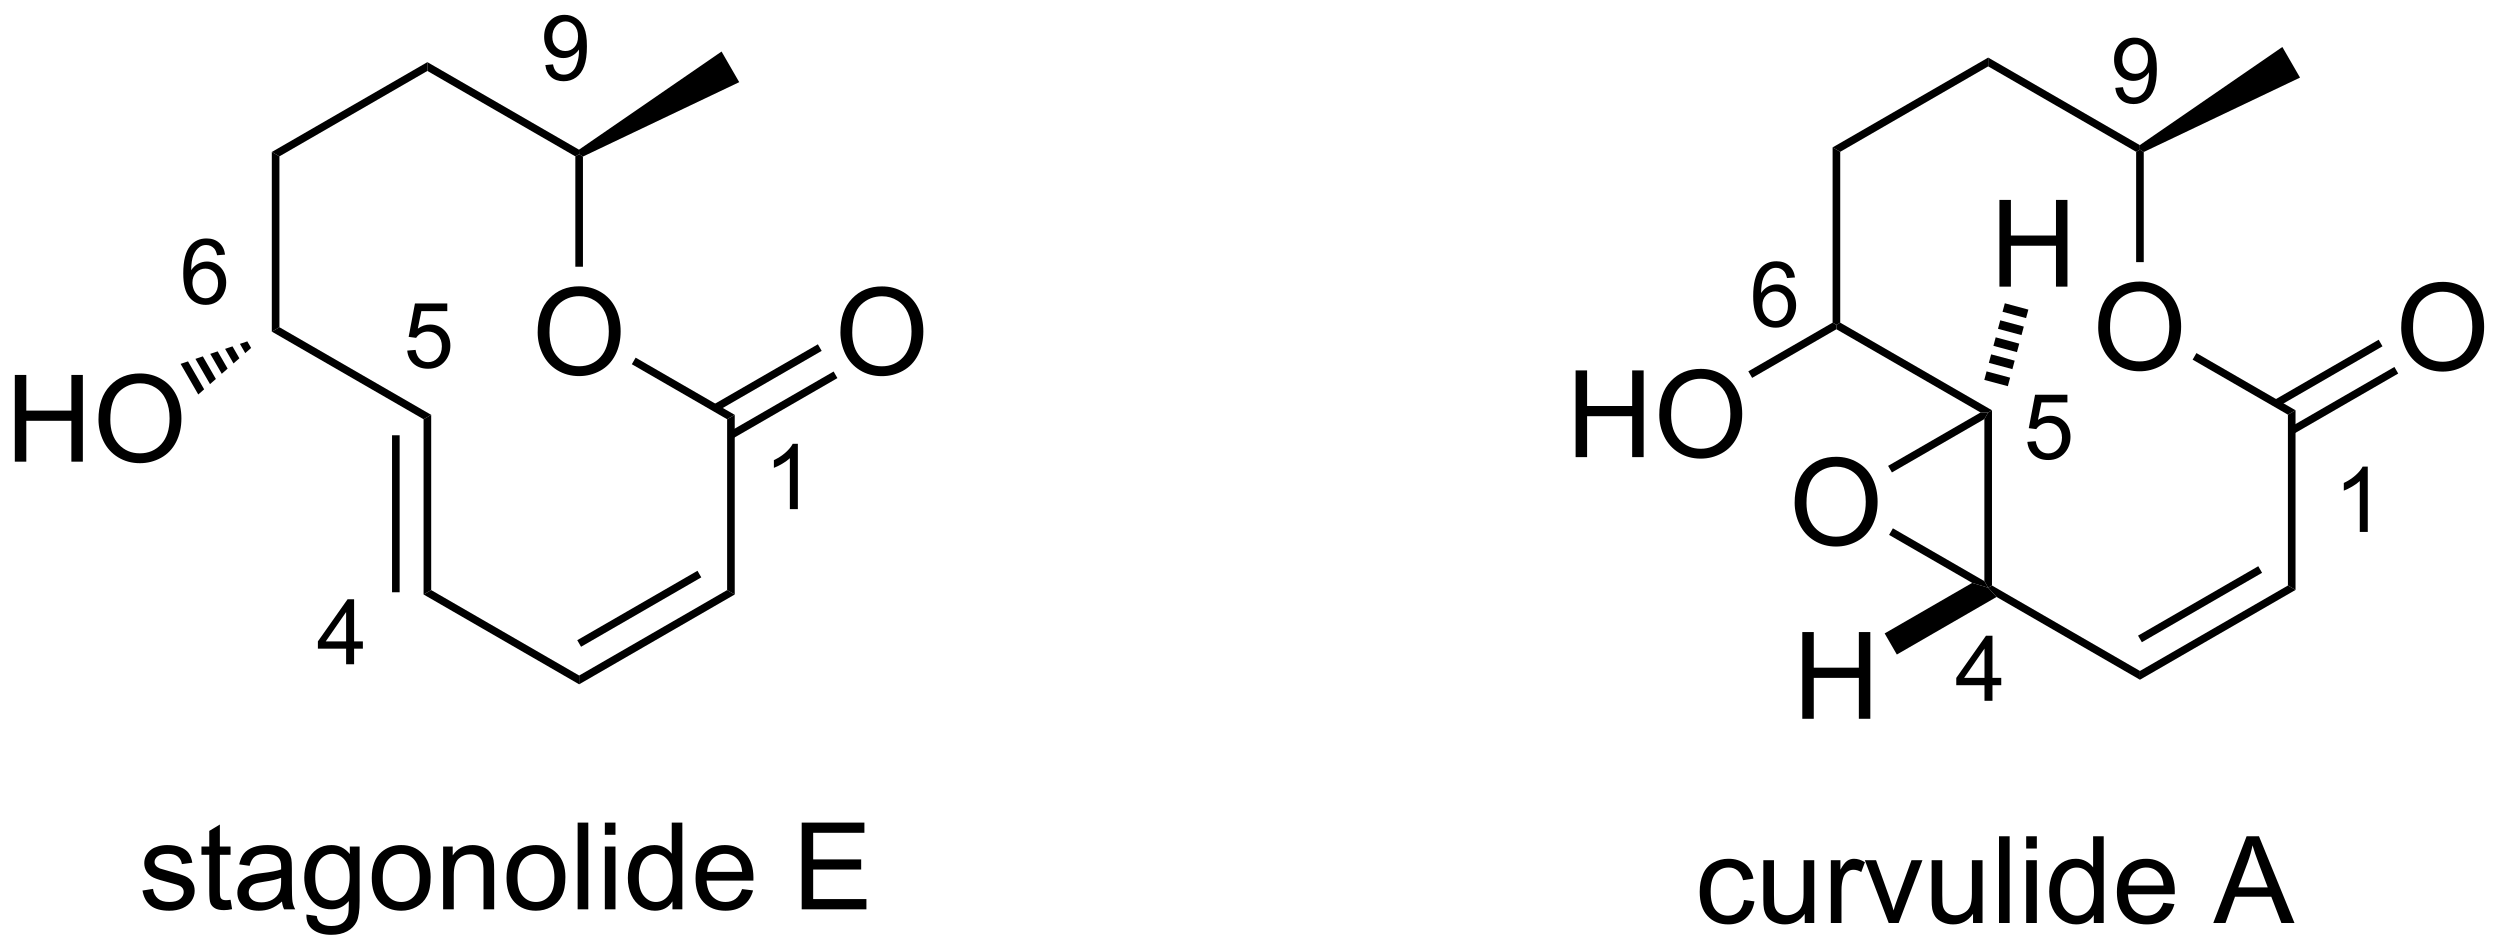 <?xml version="1.0" encoding="UTF-8"?>
<!DOCTYPE svg PUBLIC '-//W3C//DTD SVG 1.0//EN'
          'http://www.w3.org/TR/2001/REC-SVG-20010904/DTD/svg10.dtd'>
<svg stroke-dasharray="none" shape-rendering="auto" xmlns="http://www.w3.org/2000/svg" font-family="'Dialog'" text-rendering="auto" width="450" fill-opacity="1" color-interpolation="auto" color-rendering="auto" preserveAspectRatio="xMidYMid meet" font-size="12px" viewBox="0 0 450 171" fill="black" xmlns:xlink="http://www.w3.org/1999/xlink" stroke="black" image-rendering="auto" stroke-miterlimit="10" stroke-linecap="square" stroke-linejoin="miter" font-style="normal" stroke-width="1" height="171" stroke-dashoffset="0" font-weight="normal" stroke-opacity="1"
><!--Generated by the Batik Graphics2D SVG Generator--><defs id="genericDefs"
  /><g
  ><defs id="defs1"
    ><clipPath clipPathUnits="userSpaceOnUse" id="clipPath1"
      ><path d="M2.225 5.228 L170.901 5.228 L170.901 69.327 L2.225 69.327 L2.225 5.228 Z"
      /></clipPath
      ><clipPath clipPathUnits="userSpaceOnUse" id="clipPath2"
      ><path d="M0.188 11.06 L0.188 73.377 L164.174 73.377 L164.174 11.06 Z"
      /></clipPath
    ></defs
    ><g transform="scale(2.667,2.667) translate(-2.225,-5.228) matrix(1.029,0,0,1.029,2.031,-6.148)"
    ><path d="M35.454 32.855 Q35.454 31.436 36.215 30.637 Q36.976 29.834 38.179 29.834 Q38.966 29.834 39.597 30.212 Q40.231 30.587 40.562 31.26 Q40.896 31.933 40.896 32.787 Q40.896 33.654 40.547 34.337 Q40.197 35.02 39.556 35.373 Q38.916 35.724 38.174 35.724 Q37.371 35.724 36.737 35.336 Q36.106 34.946 35.78 34.275 Q35.454 33.602 35.454 32.855 ZM36.23 32.865 Q36.23 33.895 36.782 34.487 Q37.335 35.078 38.171 35.078 Q39.02 35.078 39.569 34.48 Q40.12 33.882 40.12 32.785 Q40.12 32.089 39.884 31.571 Q39.649 31.053 39.196 30.769 Q38.746 30.481 38.181 30.481 Q37.382 30.481 36.805 31.033 Q36.23 31.581 36.23 32.865 Z" stroke="none" clip-path="url(#clipPath2)"
    /></g
    ><g transform="matrix(2.743,0,0,2.743,-0.517,-30.336)"
    ><path d="M27.984 38.571 L28.484 38.282 L28.484 49.782 L27.984 50.071 ZM25.914 39.621 L25.914 49.926 L26.414 49.926 L26.414 39.621 Z" stroke="none" clip-path="url(#clipPath2)"
    /></g
    ><g transform="matrix(2.743,0,0,2.743,-0.517,-30.336)"
    ><path d="M27.984 50.071 L28.484 49.782 L38.193 55.388 L38.193 55.965 Z" stroke="none" clip-path="url(#clipPath2)"
    /></g
    ><g transform="matrix(2.743,0,0,2.743,-0.517,-30.336)"
    ><path d="M38.193 55.965 L38.193 55.388 L47.903 49.782 L48.403 50.071 ZM38.318 53.502 L46.208 48.947 L45.958 48.514 L38.068 53.069 Z" stroke="none" clip-path="url(#clipPath2)"
    /></g
    ><g transform="matrix(2.743,0,0,2.743,-0.517,-30.336)"
    ><path d="M48.403 50.071 L47.903 49.782 L47.903 38.571 L48.403 38.282 Z" stroke="none" clip-path="url(#clipPath2)"
    /></g
    ><g transform="matrix(2.743,0,0,2.743,-0.517,-30.336)"
    ><path d="M48.403 38.282 L47.903 38.571 L41.65 34.961 L41.9 34.528 Z" stroke="none" clip-path="url(#clipPath2)"
    /></g
    ><g transform="matrix(2.743,0,0,2.743,-0.517,-30.336)"
    ><path d="M38.443 28.562 L37.943 28.562 L37.943 21.32 L38.193 21.176 L38.443 21.333 Z" stroke="none" clip-path="url(#clipPath2)"
    /></g
    ><g transform="matrix(2.743,0,0,2.743,-0.517,-30.336)"
    ><path d="M38.182 20.881 L38.193 21.176 L37.943 21.32 L28.234 15.715 L28.234 15.137 Z" stroke="none" clip-path="url(#clipPath2)"
    /></g
    ><g transform="matrix(2.743,0,0,2.743,-0.517,-30.336)"
    ><path d="M28.234 15.137 L28.234 15.715 L18.525 21.32 L18.025 21.032 Z" stroke="none" clip-path="url(#clipPath2)"
    /></g
    ><g transform="matrix(2.743,0,0,2.743,-0.517,-30.336)"
    ><path d="M18.025 21.032 L18.525 21.32 L18.525 32.532 L18.025 32.821 Z" stroke="none" clip-path="url(#clipPath2)"
    /></g
    ><g transform="matrix(2.743,0,0,2.743,-0.517,-30.336)"
    ><path d="M18.025 32.821 L18.525 32.532 L28.484 38.282 L27.984 38.571 Z" stroke="none" clip-path="url(#clipPath2)"
    /></g
    ><g transform="matrix(2.743,0,0,2.743,-0.517,-30.336)"
    ><path d="M38.443 21.333 L38.193 21.176 L38.182 20.881 L47.538 14.441 L48.698 16.451 Z" stroke="none" clip-path="url(#clipPath2)"
    /></g
    ><g transform="matrix(2.743,0,0,2.743,-0.517,-30.336)"
    ><path d="M1.161 41.356 L1.161 35.665 L1.914 35.665 L1.914 38.002 L4.872 38.002 L4.872 35.665 L5.625 35.665 L5.625 41.356 L4.872 41.356 L4.872 38.673 L1.914 38.673 L1.914 41.356 L1.161 41.356 ZM6.651 38.585 Q6.651 37.166 7.412 36.367 Q8.172 35.565 9.376 35.565 Q10.163 35.565 10.794 35.942 Q11.428 36.318 11.759 36.99 Q12.093 37.663 12.093 38.517 Q12.093 39.384 11.744 40.067 Q11.394 40.751 10.753 41.103 Q10.113 41.455 9.371 41.455 Q8.569 41.455 7.934 41.066 Q7.303 40.676 6.977 40.005 Q6.651 39.333 6.651 38.585 ZM7.427 38.595 Q7.427 39.625 7.978 40.218 Q8.532 40.808 9.368 40.808 Q10.217 40.808 10.766 40.21 Q11.317 39.612 11.317 38.515 Q11.317 37.819 11.081 37.301 Q10.846 36.783 10.393 36.499 Q9.943 36.212 9.379 36.212 Q8.579 36.212 8.002 36.763 Q7.427 37.311 7.427 38.595 Z" stroke="none" clip-path="url(#clipPath2)"
    /></g
    ><g transform="matrix(2.743,0,0,2.743,-0.517,-30.336)"
    ><path d="M16.668 33.893 L16.282 34.232 L15.931 33.624 L16.418 33.46 ZM15.897 34.571 L15.511 34.91 L14.958 33.952 L15.445 33.788 ZM15.126 35.25 L14.741 35.589 L13.985 34.28 L14.472 34.116 ZM14.355 35.928 L13.97 36.267 L13.012 34.609 L13.499 34.444 ZM13.585 36.607 L13.199 36.946 L12.039 34.937 L12.526 34.773 Z" stroke="none" clip-path="url(#clipPath2)"
    /></g
    ><g transform="matrix(2.743,0,0,2.743,-0.517,-30.336)"
    ><path d="M55.338 32.874 Q55.338 31.456 56.099 30.657 Q56.86 29.854 58.063 29.854 Q58.85 29.854 59.481 30.232 Q60.115 30.608 60.446 31.28 Q60.78 31.953 60.78 32.807 Q60.78 33.674 60.431 34.357 Q60.081 35.041 59.44 35.392 Q58.8 35.744 58.058 35.744 Q57.255 35.744 56.621 35.356 Q55.99 34.965 55.664 34.295 Q55.338 33.622 55.338 32.874 ZM56.114 32.885 Q56.114 33.915 56.666 34.507 Q57.219 35.097 58.055 35.097 Q58.904 35.097 59.453 34.5 Q60.004 33.902 60.004 32.805 Q60.004 32.108 59.768 31.591 Q59.533 31.073 59.08 30.789 Q58.63 30.501 58.066 30.501 Q57.266 30.501 56.689 31.053 Q56.114 31.601 56.114 32.885 Z" stroke="none" clip-path="url(#clipPath2)"
    /></g
    ><g transform="matrix(2.743,0,0,2.743,-0.517,-30.336)"
    ><path d="M48.278 39.834 L55.141 35.871 L54.891 35.438 L48.028 39.401 ZM47.246 38.047 L54.109 34.085 L53.859 33.652 L46.996 37.614 Z" stroke="none" clip-path="url(#clipPath2)"
    /></g
    ><g transform="matrix(2.743,0,0,2.743,-0.517,-30.336)"
    ><path d="M137.876 32.555 Q137.876 31.137 138.637 30.337 Q139.398 29.535 140.601 29.535 Q141.388 29.535 142.019 29.913 Q142.653 30.288 142.984 30.961 Q143.318 31.634 143.318 32.488 Q143.318 33.355 142.969 34.038 Q142.619 34.721 141.978 35.073 Q141.338 35.425 140.596 35.425 Q139.793 35.425 139.159 35.037 Q138.528 34.646 138.202 33.976 Q137.876 33.303 137.876 32.555 ZM138.652 32.565 Q138.652 33.595 139.203 34.188 Q139.757 34.778 140.593 34.778 Q141.442 34.778 141.99 34.18 Q142.542 33.583 142.542 32.485 Q142.542 31.789 142.306 31.271 Q142.071 30.754 141.618 30.469 Q141.168 30.182 140.603 30.182 Q139.804 30.182 139.227 30.733 Q138.652 31.282 138.652 32.565 Z" stroke="none" clip-path="url(#clipPath2)"
    /></g
    ><g transform="matrix(2.743,0,0,2.743,-0.517,-30.336)"
    ><path d="M130.406 38.56 L130.656 38.127 L130.906 37.982 L130.906 49.482 L130.656 49.627 L130.406 49.194 Z" stroke="none" clip-path="url(#clipPath2)"
    /></g
    ><g transform="matrix(2.743,0,0,2.743,-0.517,-30.336)"
    ><path d="M131.206 50.233 L130.656 49.627 L130.906 49.482 L140.615 55.088 L140.615 55.665 Z" stroke="none" clip-path="url(#clipPath2)"
    /></g
    ><g transform="matrix(2.743,0,0,2.743,-0.517,-30.336)"
    ><path d="M140.615 55.665 L140.615 55.088 L150.325 49.482 L150.825 49.771 ZM140.74 53.203 L148.63 48.648 L148.38 48.215 L140.49 52.77 Z" stroke="none" clip-path="url(#clipPath2)"
    /></g
    ><g transform="matrix(2.743,0,0,2.743,-0.517,-30.336)"
    ><path d="M150.825 49.771 L150.325 49.482 L150.325 38.271 L150.825 37.982 Z" stroke="none" clip-path="url(#clipPath2)"
    /></g
    ><g transform="matrix(2.743,0,0,2.743,-0.517,-30.336)"
    ><path d="M150.825 37.982 L150.325 38.271 L144.072 34.661 L144.322 34.228 Z" stroke="none" clip-path="url(#clipPath2)"
    /></g
    ><g transform="matrix(2.743,0,0,2.743,-0.517,-30.336)"
    ><path d="M140.865 28.262 L140.365 28.262 L140.365 21.021 L140.615 20.877 L140.865 21.034 Z" stroke="none" clip-path="url(#clipPath2)"
    /></g
    ><g transform="matrix(2.743,0,0,2.743,-0.517,-30.336)"
    ><path d="M140.604 20.582 L140.615 20.877 L140.365 21.021 L130.656 15.415 L130.656 14.838 Z" stroke="none" clip-path="url(#clipPath2)"
    /></g
    ><g transform="matrix(2.743,0,0,2.743,-0.517,-30.336)"
    ><path d="M130.656 14.838 L130.656 15.415 L120.947 21.021 L120.447 20.732 Z" stroke="none" clip-path="url(#clipPath2)"
    /></g
    ><g transform="matrix(2.743,0,0,2.743,-0.517,-30.336)"
    ><path d="M120.447 20.732 L120.947 21.021 L120.947 32.232 L120.697 32.377 L120.447 32.232 Z" stroke="none" clip-path="url(#clipPath2)"
    /></g
    ><g transform="matrix(2.743,0,0,2.743,-0.517,-30.336)"
    ><path d="M120.697 32.665 L120.697 32.377 L120.947 32.232 L130.906 37.982 L130.656 38.127 L130.156 38.127 Z" stroke="none" clip-path="url(#clipPath2)"
    /></g
    ><g transform="matrix(2.743,0,0,2.743,-0.517,-30.336)"
    ><path d="M140.865 21.034 L140.615 20.877 L140.604 20.582 L149.96 14.142 L151.12 16.151 Z" stroke="none" clip-path="url(#clipPath2)"
    /></g
    ><g transform="matrix(2.743,0,0,2.743,-0.517,-30.336)"
    ><path d="M103.583 41.057 L103.583 35.366 L104.336 35.366 L104.336 37.703 L107.294 37.703 L107.294 35.366 L108.047 35.366 L108.047 41.057 L107.294 41.057 L107.294 38.373 L104.336 38.373 L104.336 41.057 L103.583 41.057 ZM109.073 38.285 Q109.073 36.867 109.834 36.067 Q110.594 35.265 111.798 35.265 Q112.585 35.265 113.216 35.643 Q113.85 36.018 114.181 36.691 Q114.515 37.364 114.515 38.218 Q114.515 39.085 114.166 39.768 Q113.816 40.451 113.175 40.803 Q112.535 41.155 111.793 41.155 Q110.99 41.155 110.356 40.767 Q109.725 40.376 109.399 39.706 Q109.073 39.033 109.073 38.285 ZM109.849 38.295 Q109.849 39.325 110.4 39.918 Q110.954 40.508 111.79 40.508 Q112.639 40.508 113.188 39.91 Q113.739 39.312 113.739 38.215 Q113.739 37.519 113.503 37.002 Q113.268 36.484 112.815 36.199 Q112.365 35.912 111.8 35.912 Q111.001 35.912 110.424 36.463 Q109.849 37.012 109.849 38.295 Z" stroke="none" clip-path="url(#clipPath2)"
    /></g
    ><g transform="matrix(2.743,0,0,2.743,-0.517,-30.336)"
    ><path d="M120.447 32.232 L120.697 32.377 L120.697 32.665 L115.166 35.858 L114.916 35.425 Z" stroke="none" clip-path="url(#clipPath2)"
    /></g
    ><g transform="matrix(2.743,0,0,2.743,-0.517,-30.336)"
    ><path d="M157.76 32.575 Q157.76 31.157 158.521 30.357 Q159.281 29.555 160.485 29.555 Q161.272 29.555 161.903 29.933 Q162.537 30.308 162.868 30.981 Q163.202 31.654 163.202 32.508 Q163.202 33.375 162.853 34.058 Q162.503 34.741 161.862 35.093 Q161.222 35.445 160.48 35.445 Q159.677 35.445 159.043 35.057 Q158.412 34.666 158.086 33.996 Q157.76 33.323 157.76 32.575 ZM158.536 32.585 Q158.536 33.615 159.087 34.208 Q159.641 34.798 160.477 34.798 Q161.326 34.798 161.875 34.2 Q162.426 33.602 162.426 32.505 Q162.426 31.809 162.19 31.291 Q161.955 30.774 161.502 30.489 Q161.052 30.202 160.487 30.202 Q159.688 30.202 159.111 30.753 Q158.536 31.302 158.536 32.585 Z" stroke="none" clip-path="url(#clipPath2)"
    /></g
    ><g transform="matrix(2.743,0,0,2.743,-0.517,-30.336)"
    ><path d="M150.7 39.534 L157.563 35.572 L157.313 35.139 L150.45 39.101 ZM149.668 37.748 L156.531 33.785 L156.281 33.352 L149.418 37.315 Z" stroke="none" clip-path="url(#clipPath2)"
    /></g
    ><g transform="matrix(2.743,0,0,2.743,-0.517,-30.336)"
    ><path d="M117.957 44.055 Q117.957 42.637 118.718 41.837 Q119.479 41.035 120.682 41.035 Q121.469 41.035 122.1 41.413 Q122.734 41.788 123.066 42.461 Q123.4 43.134 123.4 43.988 Q123.4 44.855 123.05 45.538 Q122.701 46.221 122.059 46.573 Q121.42 46.925 120.677 46.925 Q119.875 46.925 119.241 46.537 Q118.609 46.146 118.283 45.476 Q117.957 44.803 117.957 44.055 ZM118.734 44.065 Q118.734 45.095 119.285 45.688 Q119.839 46.278 120.674 46.278 Q121.523 46.278 122.072 45.68 Q122.623 45.083 122.623 43.985 Q122.623 43.289 122.388 42.772 Q122.152 42.254 121.699 41.969 Q121.249 41.682 120.685 41.682 Q119.885 41.682 119.308 42.233 Q118.734 42.782 118.734 44.065 Z" stroke="none" clip-path="url(#clipPath2)"
    /></g
    ><g transform="matrix(2.743,0,0,2.743,-0.517,-30.336)"
    ><path d="M130.156 38.127 L130.656 38.127 L130.406 38.56 L124.339 42.062 L124.089 41.63 Z" stroke="none" clip-path="url(#clipPath2)"
    /></g
    ><g transform="matrix(2.743,0,0,2.743,-0.517,-30.336)"
    ><path d="M124.153 46.161 L124.403 45.728 L130.406 49.194 L130.656 49.627 L129.606 49.309 Z" stroke="none" clip-path="url(#clipPath2)"
    /></g
    ><g transform="matrix(2.743,0,0,2.743,-0.517,-30.336)"
    ><path d="M118.458 58.227 L118.458 52.536 L119.211 52.536 L119.211 54.873 L122.169 54.873 L122.169 52.536 L122.922 52.536 L122.922 58.227 L122.169 58.227 L122.169 55.543 L119.211 55.543 L119.211 58.227 L118.458 58.227 Z" stroke="none" clip-path="url(#clipPath2)"
    /></g
    ><g transform="matrix(2.743,0,0,2.743,-0.517,-30.336)"
    ><path d="M129.606 49.309 L130.656 49.627 L131.206 50.233 L124.662 54.011 L123.862 52.625 Z" stroke="none" clip-path="url(#clipPath2)"
    /></g
    ><g transform="matrix(2.743,0,0,2.743,-0.517,-30.336)"
    ><path d="M131.394 29.869 L131.394 24.178 L132.147 24.178 L132.147 26.515 L135.105 26.515 L135.105 24.178 L135.858 24.178 L135.858 29.869 L135.105 29.869 L135.105 27.185 L132.147 27.185 L132.147 29.869 L131.394 29.869 Z" stroke="none" clip-path="url(#clipPath2)"
    /></g
    ><g transform="matrix(2.743,0,0,2.743,-0.517,-30.336)"
    ><path d="M130.401 35.988 L130.55 35.429 L132.096 35.843 L131.946 36.402 ZM130.7 34.871 L130.85 34.312 L132.395 34.726 L132.246 35.285 ZM130.999 33.754 L131.149 33.195 L132.695 33.609 L132.545 34.168 ZM131.299 32.637 L131.448 32.078 L132.994 32.492 L132.844 33.051 ZM131.598 31.52 L131.748 30.961 L133.293 31.376 L133.143 31.934 Z" stroke="none" clip-path="url(#clipPath2)"
    /></g
    ><g transform="matrix(2.743,0,0,2.743,-0.517,-30.336)"
    ><path d="M9.539 69.498 L10.23 69.389 Q10.287 69.806 10.554 70.029 Q10.82 70.249 11.297 70.249 Q11.778 70.249 12.011 70.052 Q12.244 69.855 12.244 69.591 Q12.244 69.356 12.039 69.219 Q11.894 69.126 11.325 68.983 Q10.556 68.789 10.259 68.647 Q9.961 68.504 9.809 68.256 Q9.656 68.005 9.656 67.702 Q9.656 67.425 9.78 67.192 Q9.907 66.957 10.124 66.802 Q10.287 66.68 10.569 66.597 Q10.851 66.514 11.172 66.514 Q11.659 66.514 12.024 66.654 Q12.391 66.794 12.565 67.032 Q12.741 67.27 12.808 67.671 L12.125 67.764 Q12.078 67.446 11.853 67.267 Q11.63 67.089 11.224 67.089 Q10.743 67.089 10.536 67.249 Q10.331 67.407 10.331 67.619 Q10.331 67.757 10.417 67.865 Q10.502 67.977 10.683 68.052 Q10.789 68.09 11.302 68.23 Q12.042 68.427 12.334 68.554 Q12.629 68.68 12.795 68.921 Q12.963 69.162 12.963 69.519 Q12.963 69.868 12.759 70.176 Q12.554 70.484 12.169 70.655 Q11.786 70.823 11.302 70.823 Q10.497 70.823 10.075 70.489 Q9.656 70.156 9.539 69.498 ZM15.318 70.104 L15.419 70.722 Q15.124 70.784 14.891 70.784 Q14.511 70.784 14.301 70.665 Q14.091 70.544 14.006 70.347 Q13.921 70.15 13.921 69.522 L13.921 67.151 L13.408 67.151 L13.408 66.608 L13.921 66.608 L13.921 65.585 L14.617 65.166 L14.617 66.608 L15.318 66.608 L15.318 67.151 L14.617 67.151 L14.617 69.56 Q14.617 69.861 14.653 69.946 Q14.689 70.031 14.772 70.083 Q14.858 70.132 15.013 70.132 Q15.129 70.132 15.318 70.104 ZM18.692 70.22 Q18.303 70.551 17.944 70.689 Q17.587 70.823 17.175 70.823 Q16.494 70.823 16.13 70.492 Q15.765 70.158 15.765 69.643 Q15.765 69.34 15.902 69.089 Q16.041 68.838 16.264 68.688 Q16.487 68.535 16.766 68.458 Q16.973 68.403 17.387 68.354 Q18.233 68.253 18.635 68.114 Q18.637 67.969 18.637 67.93 Q18.637 67.503 18.441 67.329 Q18.171 67.091 17.643 67.091 Q17.152 67.091 16.916 67.265 Q16.681 67.438 16.57 67.876 L15.886 67.782 Q15.979 67.345 16.192 67.076 Q16.406 66.804 16.81 66.659 Q17.214 66.514 17.744 66.514 Q18.272 66.514 18.601 66.638 Q18.932 66.763 19.087 66.952 Q19.243 67.138 19.305 67.425 Q19.341 67.604 19.341 68.07 L19.341 69.001 Q19.341 69.977 19.385 70.236 Q19.429 70.492 19.561 70.73 L18.831 70.73 Q18.723 70.513 18.692 70.22 ZM18.635 68.66 Q18.254 68.815 17.493 68.924 Q17.061 68.986 16.883 69.063 Q16.704 69.141 16.606 69.291 Q16.51 69.441 16.51 69.622 Q16.51 69.902 16.722 70.088 Q16.934 70.275 17.341 70.275 Q17.744 70.275 18.058 70.099 Q18.373 69.923 18.521 69.615 Q18.635 69.379 18.635 68.916 L18.635 68.66 ZM20.295 71.072 L20.975 71.172 Q21.017 71.488 21.211 71.631 Q21.472 71.825 21.922 71.825 Q22.406 71.825 22.67 71.631 Q22.934 71.436 23.027 71.087 Q23.082 70.875 23.079 70.189 Q22.621 70.73 21.938 70.73 Q21.087 70.73 20.621 70.117 Q20.155 69.503 20.155 68.644 Q20.155 68.054 20.367 67.557 Q20.582 67.058 20.988 66.786 Q21.395 66.514 21.941 66.514 Q22.67 66.514 23.144 67.104 L23.144 66.608 L23.788 66.608 L23.788 70.171 Q23.788 71.134 23.592 71.535 Q23.398 71.939 22.971 72.171 Q22.546 72.404 21.925 72.404 Q21.188 72.404 20.732 72.07 Q20.279 71.739 20.295 71.072 ZM20.874 68.595 Q20.874 69.405 21.195 69.778 Q21.519 70.15 22.003 70.15 Q22.484 70.15 22.81 69.78 Q23.136 69.41 23.136 68.618 Q23.136 67.86 22.8 67.477 Q22.466 67.091 21.992 67.091 Q21.527 67.091 21.201 67.472 Q20.874 67.85 20.874 68.595 ZM24.584 68.668 Q24.584 67.524 25.221 66.972 Q25.754 66.514 26.517 66.514 Q27.369 66.514 27.907 67.071 Q28.448 67.627 28.448 68.611 Q28.448 69.405 28.207 69.863 Q27.969 70.319 27.514 70.572 Q27.058 70.823 26.517 70.823 Q25.653 70.823 25.117 70.269 Q24.584 69.713 24.584 68.668 ZM25.304 68.668 Q25.304 69.459 25.648 69.855 Q25.995 70.249 26.517 70.249 Q27.038 70.249 27.382 69.853 Q27.728 69.457 27.728 68.644 Q27.728 67.881 27.382 67.487 Q27.035 67.091 26.517 67.091 Q25.995 67.091 25.648 67.485 Q25.304 67.876 25.304 68.668 ZM29.267 70.73 L29.267 66.608 L29.896 66.608 L29.896 67.192 Q30.349 66.514 31.208 66.514 Q31.581 66.514 31.891 66.649 Q32.204 66.781 32.359 66.998 Q32.515 67.216 32.577 67.516 Q32.616 67.71 32.616 68.194 L32.616 70.73 L31.917 70.73 L31.917 68.222 Q31.917 67.795 31.834 67.583 Q31.754 67.371 31.547 67.247 Q31.34 67.12 31.06 67.12 Q30.613 67.12 30.289 67.405 Q29.966 67.687 29.966 68.478 L29.966 70.73 L29.267 70.73 ZM33.427 68.668 Q33.427 67.524 34.064 66.972 Q34.597 66.514 35.36 66.514 Q36.212 66.514 36.75 67.071 Q37.291 67.627 37.291 68.611 Q37.291 69.405 37.05 69.863 Q36.812 70.319 36.356 70.572 Q35.901 70.823 35.36 70.823 Q34.496 70.823 33.96 70.269 Q33.427 69.713 33.427 68.668 ZM34.146 68.668 Q34.146 69.459 34.491 69.855 Q34.837 70.249 35.36 70.249 Q35.88 70.249 36.224 69.853 Q36.571 69.457 36.571 68.644 Q36.571 67.881 36.224 67.487 Q35.878 67.091 35.36 67.091 Q34.837 67.091 34.491 67.485 Q34.146 67.876 34.146 68.668 ZM38.094 70.73 L38.094 65.039 L38.793 65.039 L38.793 70.73 L38.094 70.73 ZM39.879 65.841 L39.879 65.039 L40.577 65.039 L40.577 65.841 L39.879 65.841 ZM39.879 70.73 L39.879 66.608 L40.577 66.608 L40.577 70.73 L39.879 70.73 ZM44.316 70.73 L44.316 70.21 Q43.925 70.823 43.164 70.823 Q42.67 70.823 42.256 70.551 Q41.844 70.28 41.616 69.793 Q41.389 69.304 41.389 68.673 Q41.389 68.054 41.593 67.552 Q41.8 67.05 42.212 66.784 Q42.623 66.514 43.133 66.514 Q43.505 66.514 43.795 66.672 Q44.088 66.828 44.269 67.081 L44.269 65.039 L44.965 65.039 L44.965 70.73 L44.316 70.73 ZM42.108 68.673 Q42.108 69.465 42.442 69.858 Q42.776 70.249 43.229 70.249 Q43.687 70.249 44.008 69.873 Q44.328 69.498 44.328 68.73 Q44.328 67.883 44.002 67.487 Q43.676 67.091 43.198 67.091 Q42.732 67.091 42.419 67.472 Q42.108 67.852 42.108 68.673 ZM48.884 69.402 L49.606 69.49 Q49.436 70.124 48.972 70.474 Q48.512 70.823 47.795 70.823 Q46.889 70.823 46.359 70.267 Q45.831 69.708 45.831 68.704 Q45.831 67.663 46.366 67.089 Q46.902 66.514 47.756 66.514 Q48.582 66.514 49.104 67.079 Q49.63 67.64 49.63 68.66 Q49.63 68.722 49.627 68.846 L46.553 68.846 Q46.592 69.527 46.936 69.889 Q47.282 70.249 47.797 70.249 Q48.183 70.249 48.455 70.047 Q48.727 69.845 48.884 69.402 ZM46.592 68.272 L48.892 68.272 Q48.846 67.751 48.628 67.493 Q48.294 67.089 47.764 67.089 Q47.282 67.089 46.954 67.412 Q46.625 67.733 46.592 68.272 ZM52.797 70.73 L52.797 65.039 L56.912 65.039 L56.912 65.71 L53.55 65.71 L53.55 67.454 L56.7 67.454 L56.7 68.121 L53.55 68.121 L53.55 70.057 L57.044 70.057 L57.044 70.73 L52.797 70.73 Z" stroke="none" clip-path="url(#clipPath2)"
    /></g
    ><g transform="matrix(2.743,0,0,2.743,-0.517,-30.336)"
    ><path d="M114.63 70.117 L115.319 70.208 Q115.205 70.917 114.741 71.32 Q114.278 71.722 113.603 71.722 Q112.757 71.722 112.242 71.168 Q111.727 70.614 111.727 69.581 Q111.727 68.914 111.947 68.414 Q112.169 67.912 112.622 67.664 Q113.075 67.413 113.605 67.413 Q114.278 67.413 114.705 67.752 Q115.132 68.091 115.251 68.717 L114.573 68.82 Q114.475 68.406 114.229 68.197 Q113.983 67.987 113.634 67.987 Q113.106 67.987 112.775 68.365 Q112.446 68.743 112.446 69.563 Q112.446 70.394 112.764 70.772 Q113.083 71.147 113.595 71.147 Q114.007 71.147 114.281 70.896 Q114.558 70.642 114.63 70.117 ZM118.618 71.628 L118.618 71.023 Q118.137 71.722 117.309 71.722 Q116.944 71.722 116.628 71.582 Q116.312 71.442 116.157 71.23 Q116.004 71.018 115.942 70.712 Q115.901 70.505 115.901 70.06 L115.901 67.506 L116.6 67.506 L116.6 69.791 Q116.6 70.34 116.641 70.528 Q116.708 70.805 116.92 70.963 Q117.135 71.119 117.448 71.119 Q117.764 71.119 118.038 70.958 Q118.315 70.798 118.429 70.521 Q118.543 70.241 118.543 69.713 L118.543 67.506 L119.242 67.506 L119.242 71.628 L118.618 71.628 ZM120.33 71.628 L120.33 67.506 L120.959 67.506 L120.959 68.13 Q121.2 67.692 121.401 67.552 Q121.606 67.413 121.852 67.413 Q122.204 67.413 122.569 67.638 L122.328 68.285 Q122.072 68.135 121.815 68.135 Q121.588 68.135 121.404 68.272 Q121.223 68.409 121.145 68.655 Q121.029 69.028 121.029 69.47 L121.029 71.628 L120.33 71.628 ZM124.129 71.628 L122.561 67.506 L123.298 67.506 L124.183 69.975 Q124.328 70.373 124.447 70.805 Q124.54 70.479 124.709 70.021 L125.625 67.506 L126.342 67.506 L124.781 71.628 L124.129 71.628 ZM129.662 71.628 L129.662 71.023 Q129.181 71.722 128.352 71.722 Q127.988 71.722 127.672 71.582 Q127.356 71.442 127.201 71.23 Q127.048 71.018 126.986 70.712 Q126.945 70.505 126.945 70.06 L126.945 67.506 L127.643 67.506 L127.643 69.791 Q127.643 70.34 127.685 70.528 Q127.752 70.805 127.964 70.963 Q128.179 71.119 128.492 71.119 Q128.808 71.119 129.082 70.958 Q129.359 70.798 129.473 70.521 Q129.587 70.241 129.587 69.713 L129.587 67.506 L130.286 67.506 L130.286 71.628 L129.662 71.628 ZM131.366 71.628 L131.366 65.938 L132.065 65.938 L132.065 71.628 L131.366 71.628 ZM133.15 66.74 L133.15 65.938 L133.849 65.938 L133.849 66.74 L133.15 66.74 ZM133.15 71.628 L133.15 67.506 L133.849 67.506 L133.849 71.628 L133.15 71.628 ZM137.587 71.628 L137.587 71.108 Q137.197 71.722 136.436 71.722 Q135.941 71.722 135.527 71.45 Q135.116 71.178 134.888 70.692 Q134.66 70.203 134.66 69.571 Q134.66 68.953 134.865 68.451 Q135.072 67.948 135.483 67.682 Q135.895 67.413 136.405 67.413 Q136.777 67.413 137.067 67.571 Q137.36 67.726 137.541 67.98 L137.541 65.938 L138.237 65.938 L138.237 71.628 L137.587 71.628 ZM135.38 69.571 Q135.38 70.363 135.714 70.756 Q136.048 71.147 136.5 71.147 Q136.958 71.147 137.279 70.772 Q137.6 70.397 137.6 69.628 Q137.6 68.782 137.274 68.386 Q136.948 67.99 136.469 67.99 Q136.004 67.99 135.69 68.37 Q135.38 68.751 135.38 69.571 ZM142.156 70.301 L142.878 70.389 Q142.708 71.023 142.244 71.372 Q141.784 71.722 141.067 71.722 Q140.161 71.722 139.631 71.165 Q139.103 70.606 139.103 69.602 Q139.103 68.562 139.638 67.987 Q140.174 67.413 141.028 67.413 Q141.853 67.413 142.376 67.977 Q142.902 68.538 142.902 69.558 Q142.902 69.62 142.899 69.744 L139.825 69.744 Q139.863 70.425 140.208 70.787 Q140.554 71.147 141.069 71.147 Q141.455 71.147 141.727 70.945 Q141.998 70.743 142.156 70.301 ZM139.863 69.17 L142.164 69.17 Q142.117 68.65 141.9 68.391 Q141.566 67.987 141.036 67.987 Q140.554 67.987 140.226 68.311 Q139.897 68.632 139.863 69.17 ZM145.427 71.628 L147.614 65.938 L148.427 65.938 L150.756 71.628 L149.897 71.628 L149.234 69.905 L146.853 69.905 L146.23 71.628 L145.427 71.628 ZM147.071 69.291 L149.001 69.291 L148.406 67.716 Q148.134 66.996 148.002 66.535 Q147.894 67.082 147.697 67.622 L147.071 69.291 Z" stroke="none" clip-path="url(#clipPath2)"
    /></g
    ><g transform="matrix(2.743,0,0,2.743,-0.517,-30.336)"
    ><path d="M35.974 15.329 L36.478 15.283 Q36.542 15.638 36.723 15.799 Q36.904 15.958 37.185 15.958 Q37.428 15.958 37.608 15.848 Q37.791 15.737 37.907 15.553 Q38.023 15.368 38.101 15.054 Q38.181 14.739 38.181 14.413 Q38.181 14.378 38.179 14.309 Q38.021 14.559 37.748 14.714 Q37.476 14.87 37.16 14.87 Q36.63 14.87 36.263 14.485 Q35.896 14.101 35.896 13.472 Q35.896 12.824 36.279 12.428 Q36.661 12.032 37.237 12.032 Q37.655 12.032 37.998 12.257 Q38.344 12.48 38.522 12.896 Q38.703 13.309 38.703 14.095 Q38.703 14.914 38.524 15.399 Q38.347 15.883 37.996 16.137 Q37.645 16.391 37.173 16.391 Q36.672 16.391 36.354 16.114 Q36.038 15.834 35.974 15.329 ZM38.12 13.447 Q38.12 12.995 37.88 12.731 Q37.639 12.465 37.301 12.465 Q36.952 12.465 36.692 12.75 Q36.434 13.035 36.434 13.489 Q36.434 13.897 36.68 14.153 Q36.927 14.408 37.288 14.408 Q37.651 14.408 37.886 14.153 Q38.12 13.897 38.12 13.447 Z" stroke="none" clip-path="url(#clipPath2)"
    /></g
    ><g transform="matrix(2.743,0,0,2.743,-0.517,-30.336)"
    ><path d="M14.957 27.768 L14.434 27.809 Q14.365 27.5 14.236 27.36 Q14.025 27.137 13.712 27.137 Q13.462 27.137 13.274 27.277 Q13.025 27.457 12.882 27.805 Q12.74 28.15 12.734 28.791 Q12.924 28.502 13.198 28.362 Q13.472 28.222 13.771 28.222 Q14.295 28.222 14.664 28.608 Q15.032 28.995 15.032 29.606 Q15.032 30.008 14.858 30.353 Q14.685 30.697 14.382 30.881 Q14.079 31.066 13.695 31.066 Q13.041 31.066 12.627 30.584 Q12.214 30.101 12.214 28.995 Q12.214 27.756 12.67 27.195 Q13.07 26.706 13.745 26.706 Q14.248 26.706 14.57 26.99 Q14.893 27.271 14.957 27.768 ZM12.816 29.608 Q12.816 29.88 12.93 30.128 Q13.047 30.375 13.252 30.505 Q13.46 30.633 13.687 30.633 Q14.019 30.633 14.258 30.365 Q14.497 30.097 14.497 29.637 Q14.497 29.195 14.26 28.94 Q14.025 28.686 13.666 28.686 Q13.311 28.686 13.062 28.94 Q12.816 29.195 12.816 29.608 Z" stroke="none" clip-path="url(#clipPath2)"
    /></g
    ><g transform="matrix(2.743,0,0,2.743,-0.517,-30.336)"
    ><path d="M26.912 34.066 L27.461 34.02 Q27.523 34.422 27.744 34.624 Q27.968 34.825 28.282 34.825 Q28.661 34.825 28.923 34.54 Q29.185 34.255 29.185 33.783 Q29.185 33.335 28.932 33.077 Q28.682 32.817 28.274 32.817 Q28.02 32.817 27.816 32.933 Q27.613 33.048 27.496 33.23 L27.005 33.166 L27.418 30.975 L29.54 30.975 L29.54 31.475 L27.838 31.475 L27.607 32.623 Q27.991 32.355 28.414 32.355 Q28.973 32.355 29.357 32.743 Q29.742 33.129 29.742 33.737 Q29.742 34.317 29.404 34.738 Q28.992 35.258 28.282 35.258 Q27.7 35.258 27.331 34.932 Q26.964 34.604 26.912 34.066 Z" stroke="none" clip-path="url(#clipPath2)"
    /></g
    ><g transform="matrix(2.743,0,0,2.743,-0.517,-30.336)"
    ><path d="M22.901 54.651 L22.901 53.628 L21.049 53.628 L21.049 53.148 L22.998 50.383 L23.425 50.383 L23.425 53.148 L24.001 53.148 L24.001 53.628 L23.425 53.628 L23.425 54.651 L22.901 54.651 ZM22.901 53.148 L22.901 51.223 L21.565 53.148 L22.901 53.148 Z" stroke="none" clip-path="url(#clipPath2)"
    /></g
    ><g transform="matrix(2.743,0,0,2.743,-0.517,-30.336)"
    ><path d="M52.545 44.468 L52.02 44.468 L52.02 41.128 Q51.83 41.309 51.524 41.489 Q51.217 41.67 50.972 41.761 L50.972 41.254 Q51.411 41.047 51.739 40.754 Q52.069 40.459 52.207 40.183 L52.545 40.183 L52.545 44.468 Z" stroke="none" clip-path="url(#clipPath2)"
    /></g
    ><g transform="matrix(2.743,0,0,2.743,-0.517,-30.336)"
    ><path d="M138.995 16.827 L139.499 16.78 Q139.563 17.135 139.744 17.297 Q139.924 17.456 140.206 17.456 Q140.448 17.456 140.629 17.345 Q140.811 17.234 140.928 17.05 Q141.044 16.866 141.122 16.551 Q141.202 16.237 141.202 15.911 Q141.202 15.876 141.2 15.806 Q141.042 16.056 140.769 16.212 Q140.497 16.367 140.181 16.367 Q139.651 16.367 139.284 15.982 Q138.917 15.598 138.917 14.969 Q138.917 14.321 139.299 13.925 Q139.682 13.529 140.258 13.529 Q140.675 13.529 141.019 13.754 Q141.364 13.977 141.543 14.393 Q141.724 14.806 141.724 15.592 Q141.724 16.411 141.545 16.897 Q141.368 17.38 141.017 17.634 Q140.666 17.889 140.194 17.889 Q139.693 17.889 139.375 17.611 Q139.059 17.331 138.995 16.827 ZM141.141 14.944 Q141.141 14.492 140.901 14.228 Q140.66 13.962 140.322 13.962 Q139.973 13.962 139.713 14.247 Q139.455 14.533 139.455 14.987 Q139.455 15.394 139.701 15.651 Q139.948 15.905 140.309 15.905 Q140.672 15.905 140.906 15.651 Q141.141 15.394 141.141 14.944 Z" stroke="none" clip-path="url(#clipPath2)"
    /></g
    ><g transform="matrix(2.743,0,0,2.743,-0.517,-30.336)"
    ><path d="M117.978 29.265 L117.455 29.306 Q117.385 28.997 117.257 28.858 Q117.046 28.634 116.733 28.634 Q116.483 28.634 116.295 28.774 Q116.046 28.955 115.903 29.302 Q115.761 29.648 115.755 30.288 Q115.945 29.999 116.219 29.859 Q116.493 29.72 116.792 29.72 Q117.316 29.72 117.684 30.106 Q118.053 30.492 118.053 31.103 Q118.053 31.505 117.879 31.851 Q117.706 32.194 117.403 32.379 Q117.1 32.563 116.716 32.563 Q116.062 32.563 115.648 32.082 Q115.235 31.598 115.235 30.492 Q115.235 29.254 115.691 28.693 Q116.091 28.204 116.766 28.204 Q117.269 28.204 117.591 28.487 Q117.913 28.768 117.978 29.265 ZM115.837 31.105 Q115.837 31.377 115.951 31.625 Q116.068 31.872 116.273 32.002 Q116.481 32.13 116.708 32.13 Q117.04 32.13 117.279 31.862 Q117.517 31.594 117.517 31.134 Q117.517 30.692 117.281 30.438 Q117.046 30.183 116.687 30.183 Q116.332 30.183 116.083 30.438 Q115.837 30.692 115.837 31.105 Z" stroke="none" clip-path="url(#clipPath2)"
    /></g
    ><g transform="matrix(2.743,0,0,2.743,-0.517,-30.336)"
    ><path d="M133.227 40.056 L133.776 40.01 Q133.838 40.411 134.06 40.613 Q134.283 40.815 134.597 40.815 Q134.976 40.815 135.238 40.53 Q135.5 40.244 135.5 39.773 Q135.5 39.324 135.247 39.066 Q134.997 38.806 134.589 38.806 Q134.335 38.806 134.131 38.923 Q133.928 39.037 133.811 39.22 L133.32 39.156 L133.733 36.964 L135.855 36.964 L135.855 37.465 L134.153 37.465 L133.922 38.612 Q134.306 38.344 134.729 38.344 Q135.288 38.344 135.673 38.732 Q136.057 39.119 136.057 39.726 Q136.057 40.306 135.719 40.728 Q135.308 41.248 134.597 41.248 Q134.015 41.248 133.646 40.922 Q133.279 40.594 133.227 40.056 Z" stroke="none" clip-path="url(#clipPath2)"
    /></g
    ><g transform="matrix(2.743,0,0,2.743,-0.517,-30.336)"
    ><path d="M130.414 57.047 L130.414 56.024 L128.562 56.024 L128.562 55.544 L130.511 52.778 L130.938 52.778 L130.938 55.544 L131.514 55.544 L131.514 56.024 L130.938 56.024 L130.938 57.047 L130.414 57.047 ZM130.414 55.544 L130.414 53.619 L129.078 55.544 L130.414 55.544 Z" stroke="none" clip-path="url(#clipPath2)"
    /></g
    ><g transform="matrix(2.743,0,0,2.743,-0.517,-30.336)"
    ><path d="M155.565 45.966 L155.041 45.966 L155.041 42.626 Q154.851 42.806 154.544 42.986 Q154.238 43.167 153.993 43.258 L153.993 42.752 Q154.432 42.544 154.76 42.251 Q155.09 41.956 155.228 41.68 L155.565 41.68 L155.565 45.966 Z" stroke="none" clip-path="url(#clipPath2)"
    /></g
  ></g
></svg
>
